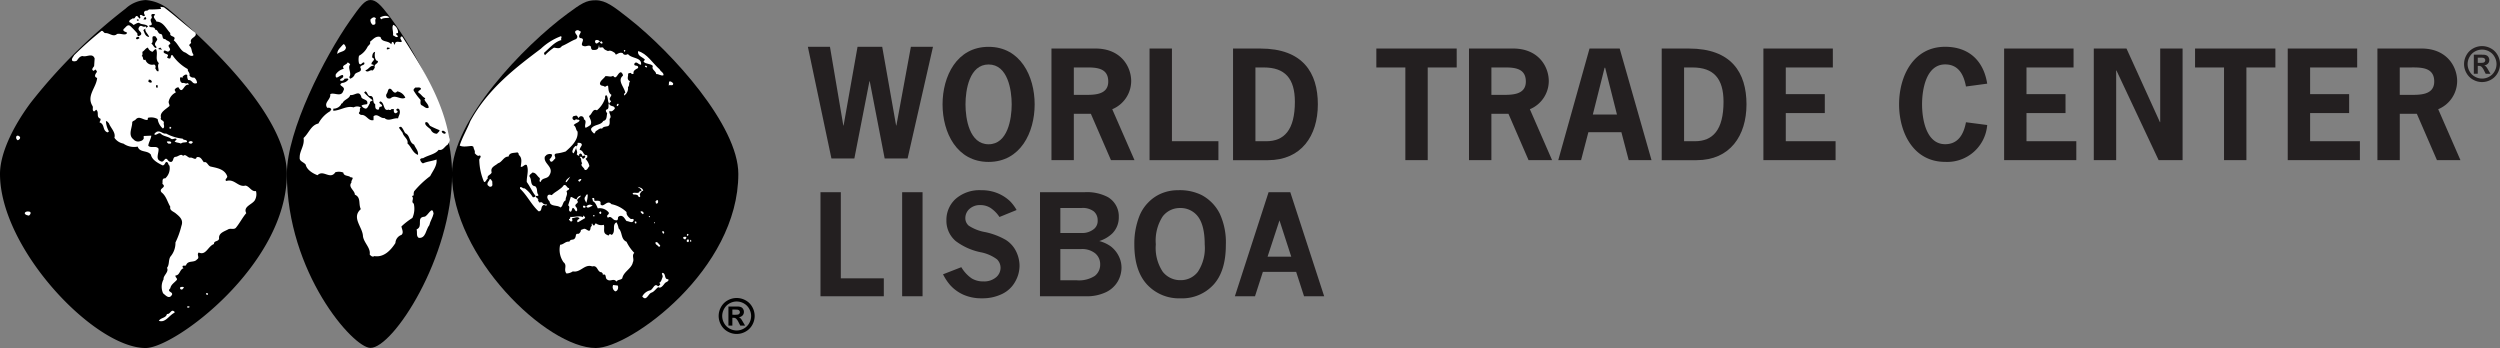 <svg id="LOGO_black" xmlns="http://www.w3.org/2000/svg" width="377.988" height="52.619" viewBox="0 0 377.988 52.619">
  <rect x="0" y="0" width="377.988" height="52.619" fill="#808080" stroke="none"/>
  <path id="Path_1207" data-name="Path 1207" d="M273.969-1951.025H270.5l-2.256-11.671H268.2l-2.28,11.671h-3.469L258.89-1967.9h3.341l2.016,11.889h.045L266.4-1967.9h3.731l2.1,11.889h.044l2.19-11.889h3.341Z" transform="translate(-136.744 1974.98)" fill="#231f20"/>
  <g id="Group_1133" data-name="Group 1133" transform="translate(142.511 7.077)">
    <path id="Path_1208" data-name="Path 1208" d="M279.127-1959.2c0,2.169.585,6.031,3.491,6.031s3.493-3.862,3.493-6.031-.585-6.032-3.493-6.032-3.491,3.863-3.491,6.032m10.456,0c0,4.252-2.149,8.7-6.965,8.7s-6.96-4.447-6.96-8.7,2.145-8.7,6.96-8.7,6.965,4.448,6.965,8.7" transform="translate(-275.659 1967.904)" fill="#231f20"/>
    <path id="Path_1209" data-name="Path 1209" d="M294.072-1960.682c1.475,0,3.732.084,3.732-2.018,0-2.322-2.277-2.126-3.948-2.126H292.6v4.145Zm1.8-7.008c3.885,0,5.4,2.779,5.4,4.927a4.629,4.629,0,0,1-2.864,4.25l3.364,7.7h-3.557l-3.04-7.006H292.6v7.006h-3.383v-16.879Z" transform="translate(-272.753 1967.95)" fill="#231f20"/>
  </g>
  <path id="Path_1210" data-name="Path 1210" d="M304.814-1953.676h7.029v2.865H301.429v-16.878h3.385Z" transform="translate(-127.623 1975.026)" fill="#231f20"/>
  <g id="Group_1134" data-name="Group 1134" transform="translate(186.429 7.339)">
    <path id="Path_1211" data-name="Path 1211" d="M316.857-1953.675c2.692,0,4.317-1.693,4.317-5.966,0-3.536-1.518-5.186-4.685-5.186h-1.28v11.152Zm-.911-14.013c6.419,0,8.7,3.644,8.7,8.437,0,4.752-2.494,8.441-7.529,8.441h-5.294v-16.878Z" transform="translate(-311.823 1967.688)" fill="#231f20"/>
  </g>
  <path id="Path_1212" data-name="Path 1212" d="M341.815-1964.826h-4.383v14.014H334.05v-14.014h-4.386v-2.863h12.15Z" transform="translate(-121.568 1975.026)" fill="#231f20"/>
  <g id="Group_1135" data-name="Group 1135" transform="translate(222.11 7.337)">
    <path id="Path_1213" data-name="Path 1213" d="M346.063-1960.682c1.476,0,3.731.084,3.731-2.018,0-2.322-2.277-2.126-3.946-2.126h-1.261v4.145Zm1.8-7.008c3.883,0,5.4,2.779,5.4,4.927a4.634,4.634,0,0,1-2.861,4.25l3.36,7.7h-3.558l-3.038-7.006h-2.581v7.006H341.2v-16.879Z" transform="translate(-341.204 1967.69)" fill="#231f20"/>
  </g>
  <path id="Path_1214" data-name="Path 1214" d="M359.406-1964.783h-.087l-1.779,7.072h3.647Zm7.007,13.972h-3.448l-1.108-4.231h-4.989l-1.106,4.231h-3.449l4.728-16.878H361.6Z" transform="translate(-116.712 1975.026)" fill="#231f20"/>
  <g id="Group_1136" data-name="Group 1136" transform="translate(251.241 7.339)">
    <path id="Path_1215" data-name="Path 1215" d="M370.225-1953.675c2.689,0,4.315-1.693,4.315-5.966,0-3.536-1.518-5.186-4.684-5.186h-1.281v11.152Zm-.913-14.013c6.423,0,8.7,3.644,8.7,8.437,0,4.752-2.5,8.441-7.528,8.441h-5.291v-16.878Z" transform="translate(-365.192 1967.688)" fill="#231f20"/>
  </g>
  <path id="Path_1216" data-name="Path 1216" d="M388.354-1964.826h-7.116v4.033h5.9v2.865h-5.9v4.254h7.529v2.862H377.853v-16.877h10.5Z" transform="translate(-111.236 1975.026)" fill="#231f20"/>
  <g id="Group_1137" data-name="Group 1137" transform="translate(287.133 7.079)">
    <path id="Path_1217" data-name="Path 1217" d="M408.069-1956.081a6.06,6.06,0,0,1-6.357,5.575c-4.816,0-6.965-4.446-6.965-8.7s2.148-8.7,6.965-8.7c3.473,0,5.793,1.994,6.357,5.574l-3.211.432c-.325-1.756-1.105-3.34-3.147-3.34-2.906,0-3.491,3.861-3.491,6.03s.585,6.031,3.491,6.031c2.02,0,2.821-1.583,3.147-3.318Z" transform="translate(-394.747 1967.902)" fill="#231f20"/>
  </g>
  <path id="Path_1218" data-name="Path 1218" d="M418.322-1964.826h-7.116v4.033h5.9v2.865h-5.9v4.254h7.532v2.862H407.824v-16.877h10.5Z" transform="translate(-104.81 1975.026)" fill="#231f20"/>
  <path id="Path_1219" data-name="Path 1219" d="M423.931-1967.689l5.055,11.128h.042v-11.128h3.385v16.878h-3.622l-6.378-13.56h-.042v13.56h-3.385v-16.878Z" transform="translate(-102.416 1975.026)" fill="#231f20"/>
  <path id="Path_1220" data-name="Path 1220" d="M443.742-1964.826h-4.383v14.014h-3.385v-14.014h-4.38v-2.863h12.147Z" transform="translate(-99.713 1975.026)" fill="#231f20"/>
  <path id="Path_1221" data-name="Path 1221" d="M453.633-1964.826h-7.116v4.033h5.9v2.865h-5.9v4.254h7.527v2.862H443.132v-16.877h10.5Z" transform="translate(-97.239 1975.026)" fill="#231f20"/>
  <path id="Path_1222" data-name="Path 1222" d="M459.155-1960.682c1.475,0,3.734.084,3.734-2.018,0-2.322-2.281-2.126-3.951-2.126h-1.259v4.145Zm1.8-7.008c3.884,0,5.4,2.779,5.4,4.927a4.63,4.63,0,0,1-2.865,4.25l3.363,7.7H463.3l-3.04-7.006h-2.579v7.006H454.3v-16.879Z" transform="translate(-94.845 1975.026)" fill="#231f20"/>
  <g id="Group_1140" data-name="Group 1140" transform="translate(124.053 28.758)">
    <path id="Path_1269" data-name="Path 1269" d="M260.46-1949.8h3.075v13.016h6.5v2.714H260.46Z" transform="translate(-260.46 1950.104)" fill="#231f20"/>
    <path id="Path_1270" data-name="Path 1270" d="M270.628-1949.8h3.085v15.73h-3.085Z" transform="translate(-258.28 1950.104)" fill="#231f20"/>
    <path id="Path_1271" data-name="Path 1271" d="M278.483-1938.411a5.388,5.388,0,0,0,1.537,1.675,3.275,3.275,0,0,0,1.783.475,2.785,2.785,0,0,0,1.922-.613,1.87,1.87,0,0,0,.69-1.444,1.784,1.784,0,0,0-.544-1.285,6.036,6.036,0,0,0-2.479-1.07,9.4,9.4,0,0,1-3.754-1.686,4,4,0,0,1-1.409-3.105,4.282,4.282,0,0,1,1.409-3.285,5.477,5.477,0,0,1,3.866-1.3,6.311,6.311,0,0,1,2.494.467,6.135,6.135,0,0,1,1.856,1.2,6.363,6.363,0,0,1,.987,1.326L284.251-1946a4.9,4.9,0,0,0-1.347-1.366,2.822,2.822,0,0,0-1.531-.434,2.334,2.334,0,0,0-1.66.582,1.85,1.85,0,0,0-.623,1.4,1.483,1.483,0,0,0,.515,1.131,6.646,6.646,0,0,0,2.528.978,10.668,10.668,0,0,1,3.07,1.171,4.259,4.259,0,0,1,1.563,1.738,5,5,0,0,1,.52,2.2,4.89,4.89,0,0,1-.669,2.395,4.426,4.426,0,0,1-1.986,1.851,6.729,6.729,0,0,1-3.021.648,6.7,6.7,0,0,1-2.8-.539,5.992,5.992,0,0,1-2.01-1.455,7.712,7.712,0,0,1-1.081-1.635Z" transform="translate(-257.189 1950.05)" fill="#231f20"/>
    <path id="Path_1272" data-name="Path 1272" d="M287.791-1949.8h6.7a6.792,6.792,0,0,1,3.546.73,3.363,3.363,0,0,1,1.667,3.021,3.433,3.433,0,0,1-1,2.5,5.066,5.066,0,0,1-1.954,1.132,5.409,5.409,0,0,1,1.677.76,4.152,4.152,0,0,1,1.244,1.47,3.919,3.919,0,0,1,.443,1.788,4.222,4.222,0,0,1-.557,2.073,4.079,4.079,0,0,1-1.768,1.629,6.667,6.667,0,0,1-3.085.628h-6.919Zm3.075,2.385v3.783h3.3a2.77,2.77,0,0,0,1.841-.657,1.561,1.561,0,0,0,.5-1.265,1.71,1.71,0,0,0-.585-1.347,2.751,2.751,0,0,0-1.841-.514Zm0,6.211v4.719h2.476a4.384,4.384,0,0,0,2.736-.663,2.141,2.141,0,0,0,.811-1.744,2.123,2.123,0,0,0-.741-1.655,3.15,3.15,0,0,0-2.158-.657Z" transform="translate(-254.6 1950.104)" fill="#231f20"/>
    <path id="Path_1273" data-name="Path 1273" d="M306.145-1950.05a7.468,7.468,0,0,1,3.578.74,6.468,6.468,0,0,1,2.714,2.776,10.358,10.358,0,0,1,.935,4.751q0,3.99-1.881,6.034a6.435,6.435,0,0,1-4.975,2.046,6.565,6.565,0,0,1-5.054-2.082q-1.927-2.082-1.927-6.082a11.327,11.327,0,0,1,.782-4.318,6.156,6.156,0,0,1,1.29-1.975,5.982,5.982,0,0,1,2.024-1.4A6.431,6.431,0,0,1,306.145-1950.05Zm.308,2.694a3.252,3.252,0,0,0-2.633,1.275,6.718,6.718,0,0,0-1.037,4.215,6.5,6.5,0,0,0,1.053,4.153,3.351,3.351,0,0,0,2.7,1.264,3.234,3.234,0,0,0,2.6-1.258,6.5,6.5,0,0,0,1.04-4.129q0-3.208-1.264-4.514A3.283,3.283,0,0,0,306.454-1947.356Z" transform="translate(-252.082 1950.05)" fill="#231f20"/>
    <path id="Path_1274" data-name="Path 1274" d="M317.148-1949.8h3.283l5.121,15.73h-3.043l-1.194-3.69h-5.029l-1.191,3.69h-3.043Zm1.648,4.257-1.8,5.49h3.58Z" transform="translate(-249.398 1950.104)" fill="#231f20"/>
  </g>
  <path id="Path_1275" data-name="Path 1275" d="M467.158-1966.245h.238a5.21,5.21,0,0,1,.537.017.439.439,0,0,1,.262.127.347.347,0,0,1,.095.247.364.364,0,0,1-.084.237.4.4,0,0,1-.242.135,3.465,3.465,0,0,1-.568.026h-.238Zm0,2.429V-1965h.153a.65.65,0,0,1,.406.123,1.959,1.959,0,0,1,.4.6l.24.469h.725l-.341-.583c-.12-.205-.191-.322-.212-.351a1.408,1.408,0,0,0-.2-.225.746.746,0,0,0-.2-.105.919.919,0,0,0,.574-.276.763.763,0,0,0,.2-.538.8.8,0,0,0-.108-.409.72.72,0,0,0-.27-.278,1.143,1.143,0,0,0-.449-.115c-.067,0-.376-.007-.928-.007h-.585v2.888Zm1.724-3.365a2.05,2.05,0,0,1,.814.808,2.213,2.213,0,0,1,.3,1.1,2.188,2.188,0,0,1-.291,1.089,2.051,2.051,0,0,1-.809.81,2.167,2.167,0,0,1-1.087.292,2.17,2.17,0,0,1-1.087-.292,2.043,2.043,0,0,1-.809-.81,2.21,2.21,0,0,1-.289-1.089,2.213,2.213,0,0,1,.3-1.1,2.059,2.059,0,0,1,.811-.808,2.209,2.209,0,0,1,1.077-.282,2.22,2.22,0,0,1,1.077.282m-2.424-.461a2.521,2.521,0,0,0-1.01,1,2.745,2.745,0,0,0-.368,1.366,2.736,2.736,0,0,0,.361,1.355,2.567,2.567,0,0,0,1.005,1.006,2.744,2.744,0,0,0,1.354.361,2.757,2.757,0,0,0,1.357-.361,2.572,2.572,0,0,0,1-1.006,2.736,2.736,0,0,0,.359-1.355,2.733,2.733,0,0,0-.368-1.366,2.511,2.511,0,0,0-1.009-1,2.772,2.772,0,0,0-1.343-.35,2.77,2.77,0,0,0-1.342.35" transform="translate(-92.533 1974.962)" fill="#231f20"/>
  <path id="Path_1276" data-name="Path 1276" d="M249.855-1934.881h.239a4.749,4.749,0,0,1,.536.017.424.424,0,0,1,.262.127.343.343,0,0,1,.1.245.362.362,0,0,1-.084.237.407.407,0,0,1-.242.135,3.5,3.5,0,0,1-.568.025h-.239Zm0,2.427v-1.185h.153a.65.65,0,0,1,.406.121,1.94,1.94,0,0,1,.4.595l.242.469h.724l-.341-.582c-.12-.207-.191-.323-.211-.351a1.292,1.292,0,0,0-.2-.225.77.77,0,0,0-.2-.107.919.919,0,0,0,.573-.276.757.757,0,0,0,.2-.537.8.8,0,0,0-.108-.411.718.718,0,0,0-.27-.278,1.165,1.165,0,0,0-.449-.115c-.066,0-.376-.006-.928-.006h-.585v2.886Zm1.726-3.364a2.05,2.05,0,0,1,.812.806,2.209,2.209,0,0,1,.3,1.1,2.206,2.206,0,0,1-.29,1.09,2.083,2.083,0,0,1-.809.81,2.182,2.182,0,0,1-1.088.292,2.188,2.188,0,0,1-1.087-.292,2.075,2.075,0,0,1-.809-.81,2.218,2.218,0,0,1-.289-1.09,2.209,2.209,0,0,1,.3-1.1,2.055,2.055,0,0,1,.811-.806,2.214,2.214,0,0,1,1.077-.283,2.229,2.229,0,0,1,1.078.283m-2.425-.463a2.531,2.531,0,0,0-1.01,1,2.758,2.758,0,0,0-.368,1.367,2.744,2.744,0,0,0,.361,1.354,2.567,2.567,0,0,0,1.006,1.006,2.736,2.736,0,0,0,1.354.361,2.741,2.741,0,0,0,1.357-.361,2.574,2.574,0,0,0,1.006-1.006,2.73,2.73,0,0,0,.359-1.354,2.746,2.746,0,0,0-.368-1.367,2.52,2.52,0,0,0-1.009-1,2.779,2.779,0,0,0-1.344-.35,2.773,2.773,0,0,0-1.342.35" transform="translate(-139.126 1981.686)"/>
  <g id="Group_2919" data-name="Group 2919" transform="translate(-64 -136.833)">
    <path id="Path_1972" data-name="Path 1972" d="M47.754,15.289a6.378,6.378,0,0,0-3.736-1.6,4.865,4.865,0,0,0-3.034,1.3A81.455,81.455,0,0,0,26.6,29.267c-2.81,3.8-4.6,7.769-4.6,10.71C22,51.274,36.261,66.3,44.018,66.3c4.42,0,21.352-12.628,21.352-26.323,0-8.692-11.843-19.817-17.617-24.688" transform="translate(42 123.152)"/>
    <path id="Path_1973" data-name="Path 1973" d="M86.1,16.02c-1.218-1.592-1.931-2.339-2.777-2.34-.861,0-1.564.948-3.062,3.077-3.863,5.5-9.575,16.655-9.575,23.219,0,14.887,10.008,26.305,12.637,26.305,3.435,0,12.342-13.733,12.342-26.305,0-8.975-6-19.283-9.566-23.956" transform="translate(36.688 123.153)"/>
    <path id="Path_1974" data-name="Path 1974" d="M125.476,16.494c-2.2-1.727-3.473-2.76-5.024-2.77-1.474-.01-2.194.492-4.322,2.057C109.568,20.61,98.7,31.906,98.7,39.981c0,12.472,14.366,26.322,21.757,26.322C125.637,66.3,142,54.484,142,39.981c0-7.288-10-18.366-16.525-23.488" transform="translate(33.632 123.148)"/>
    <path id="Path_1975" data-name="Path 1975" d="M87.942,16.63c-.478.133-.854-.029-1.278.265-.054-.133-.188-.187-.135-.32.451-.187.989-.372,1.413.054" transform="translate(34.961 122.859)" fill="#fff"/>
    <path id="Path_1976" data-name="Path 1976" d="M85.708,16.79c-.32.347.266.986-.506.962a.889.889,0,0,1-.32-.829c.238-.213.533-.479.826-.133" transform="translate(35.141 122.832)" fill="#fff"/>
    <path id="Path_1977" data-name="Path 1977" d="M89.454,19.09c-.08.133-.186-.028-.268.133-.053.187.188.268.268.4-.268.321-.509-.083-.772-.134.106-.588-.242-1.2.053-1.6a1.31,1.31,0,0,1,.719,1.2" transform="translate(34.732 122.693)" fill="#fff"/>
    <path id="Path_1978" data-name="Path 1978" d="M80.56,21.692c-.082.692-.982.549-1.3.978-.106-.564.553-1.086.9-1.489.267,0,.3.349.4.51" transform="translate(35.754 122.334)" fill="#fff"/>
    <path id="Path_1979" data-name="Path 1979" d="M95.264,49.882c-.132.615-.506,1.122-.639,1.739-.537.637-.508,2.027-1.6,1.917-.425-.29-.184-.77-.321-1.28,1.068-.452-.132-1.813,1.175-1.919.508-.028,1.2-1.818,1.388-.457" transform="translate(34.286 119.259)" fill="#fff"/>
    <path id="Path_1980" data-name="Path 1980" d="M94.328,34.253a.526.526,0,0,0,.506.321l.136-.136c-.111-.159-.484-.505-.642-.184M88.19,33.53a.353.353,0,0,0-.321.137l.559.771c.108.589.909.961.723,1.6.614.534.774,1.441,1.6,1.734.078-.638-.4-1.039-.586-1.547-.829-.372-.535-1.36-1.336-1.735-.24-.322-.32-.694-.64-.963m3.708-.69c-.265.4.482.8.776,1.092a.965.965,0,0,0,.96.641c.108-.187.372-.3.372-.535a13.245,13.245,0,0,1-1.413-.642c-.214-.185-.3-.666-.7-.557m-9.1-4.673-.188.186A8.6,8.6,0,0,0,83.893,29.5c-.108.187-.508.134-.4.454-.214.265-.322.773-.641.827a.873.873,0,0,1-.641-.454c.241-.186.641-.161.855-.238.186-.693-.535-.614-.855-.964-.321-1.253-.984-.293-1.708-.4-.161.589-.906.643-1.174,1.231-.158.053-.186.08-.24.24a1.337,1.337,0,0,1-1.148.587V31.1c1.07-.029,2-.8,3.071-.509a1.128,1.128,0,0,1,1.092,0c-.294.241,0,.509-.267.775-.1.239.186.239.267.373.854-.135,1.095.988,1.923.774V31.93c.64-.478,1.014.375,1.654.268.617.587,1.335-.053,2.055.053.078-.4.372-.72.24-1.2-.024-.19-.266-.372-.426-.214-.294.268.212.186.106.455-.054.107-.16.107-.241.185-.4,0-.318-.427-.318-.641-.162.054-.376-.078-.454.135-.108,0-.266.051-.322-.054-.853.374-.585-1.094-1.281-1.228-.374.238.184.4.268.586.026.106-.084.164-.134.241-.482-.159-.108.559-.59.4-.4-.106-.266-.588-.319-.826-.48-.243-.052-1.041-.641-1.229-.534.106-.455-.562-.826-.694m3.9-.323c-.533-.319-.453.454-.695.7a.5.5,0,0,0,.188.693c.159,0,.347.053.454-.052.719-.59,1.466.344,2.187-.056a1.615,1.615,0,0,0-1.229-.959c-.374.478-.666-.056-.906-.323m3.655-.266c-.08.108-.371.266-.24.51a9.476,9.476,0,0,0,1.014,1.36c.056.188-.132.643.188.828.347.132.641.56,1.041.373v-.132c-.08-.48-.506-.722-.641-1.148l.108-.054v-.131c-.429-.188-.588-.59-1.015-.829-.108-.376.427-.32.376-.641-.188-.241-.564-.079-.83-.135m-6.539-4.537c.773.347-.32.668-.052,1.066h.183a.223.223,0,0,1,.084.216c-.482-.134-.775.563-1.227.641l.052.108c.4.291.615-.241,1.042-.055a1.668,1.668,0,0,0,.321-.455c-.188-.586.586-.531.452-1.013h-.134c-.372-.266-.372-.986-.266-1.362-.4.081-.428.51-.454.854m2.323-1.547L86,21.76c.188.161.347-.052.507-.08-.054-.186-.294-.052-.372-.186m2.241-1.6c3.1,4.857,6.087,9.583,7.1,15.319.214.377-.08.723-.241,1.015-.454.24-.719.962-1.36.772-.508.7-1.6.8-2.377,1.286-.159-.056-.294.053-.426.132a.771.771,0,0,0,.426.64c.641-.292,1.415-.346,2.054-.586.11.934-.559,1.707-.959,2.507a14.238,14.238,0,0,0-2.428,2.3,1.285,1.285,0,0,0-.055.639c-.131-.052-.186.054-.266.135.374.319-.214.8.266,1.093a3.4,3.4,0,0,1-.211,2.163,10.572,10.572,0,0,0-1.654,1.282c.049.4.4.933,0,1.279a1.362,1.362,0,0,0-.91,1.228c-.719,1.123-1.763,2.216-3.2,1.976-.266.214-.56-.08-.693-.242.186-.985-.884-1.762-1.016-2.773-.053-1.389-1.787-2.8-.321-4.084-.4-.775.082-1.76-.908-2.19.031-.613-1.093-1.147-.505-1.84-.134-.321.56-.8-.134-.774-.266-.323-1.041-.134-1.1-.722a1.858,1.858,0,0,0-1.2-.053c-.8,1.2-1.815-.454-2.7.452-.719-.265-1.628-.827-1.787-1.6-.323-.427-.989-.48-.909-1.095-.026-.987.774-1.789.586-2.936.8-.72,1.123-1.947,2.243-2.186a4.625,4.625,0,0,1,1.787-1.87c-.027-.107.216-.158.135-.321-.135-.241-.374-.187-.586-.187-.588-.8.586-1.251.451-2.055.562-.347,1.656.534,1.975-.505.482-.724-1.013-.75-.184-1.2a1.223,1.223,0,0,0,.959-.533c-.1-.241-.372-.083-.586-.109a.456.456,0,0,1-.693.241c.025-.32.668-.295.453-.774-.4-.16-1.2.961-1.092-.108a2.013,2.013,0,0,1,1.226-.853c-.426-.586.454-.561.56-.96a.617.617,0,0,1,.4.317c-.453.483.295,1.337-.132,1.872a.5.5,0,0,0,.132.265,1.123,1.123,0,0,0,.642-.533c.159-.589,1.331-.321.878-1.2.081-.4.8-.24.59-.719-.319-.081-.482.559-.776.134a2.437,2.437,0,0,1,0-1.147,3.1,3.1,0,0,0,1.282-1.335c.134-.268.535-.4.374-.775.451-.346.884-.96,1.6-.721.183.855,1.172.478,1.6,1.092.108-.1.052-.453.32-.32.082.135.106.3.266.4-.054-1.041,1.548.185.827-.907-.025-.161.026-.427.267-.321" transform="translate(36.451 122.478)" fill="#fff"/>
    <path id="Path_1981" data-name="Path 1981" d="M120.639,38.252c-.08.238-.318.453-.318.746.612.078.5.879,1.065.773.135.082.056.216.084.321l-.27.268a2.162,2.162,0,0,1,.586,1.095c-.238.185-.292.666-.718.559-.054-.373-.747-.614-.374-1.013-.268-.322,0-.641-.372-.909.024-.105.158-.053.238-.053.188.08.106.375.4.241.053-.106.24-.16.185-.319-.1-.245-.265-.027-.4,0-.053-.161-.108-.4-.322-.427l-.184.105v.215c-.162.052-.268-.109-.376-.215.294-.455-.428-.934.134-1.386v-.322c.266-.026.641-.026.641.322" transform="translate(31.332 120.508)" fill="#fff"/>
    <path id="Path_1982" data-name="Path 1982" d="M130.974,45.979c-.294,0-.4.321-.533.505,0,.163.16.32,0,.454-.268.055-.188-.318-.428-.318-.212-.16-.641.079-.641-.269.321-.212.935.19,1.068-.322.08,0,.214.054.266-.051-.028-.322-.374-.4-.584-.589.343.081.772.186.851.589" transform="translate(30.285 119.693)" fill="#fff"/>
    <path id="Path_1983" data-name="Path 1983" d="M133.64,47.746c0,.159.025.314-.135.4-.294.135-.186-.212-.268-.319.109-.108.3-.323.4-.078" transform="translate(29.864 119.448)" fill="#fff"/>
    <path id="Path_1984" data-name="Path 1984" d="M118.33,19.032c-.057.318-.456.641-.135.96,1.125.054-.321,1.095.643,1.229.317.106.772-.3,1.039.106a.464.464,0,0,0,.186.454c.456.025.827.054.965-.454v-.188c.289.026-.084.162.132.267.132.082.4-.079.559.055.16.32.456.374.72.505.376-.185.721.081,1.015.268.08.078.08.184.188.267.322-.162.641-.4,1.041-.215.135.322.506.267.774.132.56.723,2.107.455,1.977,1.6-.372.053-.7-.642-1.015-.135-.108.481.693.081.559.641-.24.16-.694.321-.694.721l.053.054a.3.3,0,0,1-.32.132c-.134-.294-.374-.107-.56-.053.108.373-.294.879.321,1.149-.239.239-.053.666-.321.878a1.314,1.314,0,0,1-.588,1.282v-.32c.106.053.134-.08.186-.109-.159-.853-1.254-1.841-.372-2.561.054-.239-.159-.428-.266-.535-.534,0-.694,1.282-1.2.535-.4.239-.693.028-1.173.053-.24.4-.8.667-.826,1.147.079.4.506.242.72.453.186.028.266-.211.506-.135.08.4,0,1.042.509,1.363-.08.375-.509.587-.054.959-.026.162-.32.242-.265.43.186.452.853.185.825.721-.212.211-.453.53-.772.317-.216.325.4.8,0,1.2-.028.4.108.91-.242,1.095-.32.106-.746.053-.906.4-.348-.16-.642.24-.959.373a.7.7,0,0,1-.244.373c-.184-.187-.506-.427-.453-.747.453-.693,1.469-.482,1.841-1.175.588-.109.48-.723.588-1.147-.108-.164-.294-.377-.132-.56.532-.109.212-.669.4-.963-.241-.372-.08-.906-.4-1.225-.323.1-.082.451-.242.641a4.018,4.018,0,0,1-1.174,1.651c-.668-.319-.723.615-1.2.854.133.427.477.829.239,1.336a3.258,3.258,0,0,1-.748.454c-.292-.349.292-1.042-.268-1.284a.412.412,0,0,0-.639-.4l-.188.213c-.1-.213-.264-.508-.506-.321a.318.318,0,0,0-.32.507.356.356,0,0,0,.32.133c.134-.291.348,0,.562-.078l.132.133c-.214.347-.641.375-.906.694.4.24.294.694.586.961.16,1.252-.907,2.241-1.789,3.017a7.265,7.265,0,0,1-1.466.319c-.454.186,0,.48-.133.774-.216.134-.347.507-.641.454a.484.484,0,0,1-.187-.4.892.892,0,0,0,.373-.641c-.16-.186-.507-.134-.693-.053-.163.026-.266.215-.4.323-.294,1.067,1.415,1.523.722,2.75-.32.716-1.123.345-1.362,1.094-.374-.109.026-.429-.186-.641-.374-.271-.534-.828-1.092-.777-.136.214-.538.323-.378.643.347.426.028,1.334.828,1.414.454.4.135.909.509,1.335-.078.159-.241.135-.374.135-.186.265.32.238.24.5h.135c-.19.216.078.375.186.531.082-.129.212-.047.32-.077.186.212.454.454.719.268-.026.078.055.213-.077.238-.188,0-.318-.212-.508,0-.321.24-.082.881-.641.857-1.124-1.041-1.707-2.4-2.8-3.418-.024-.586.427.054.7-.052a4.528,4.528,0,0,1,1.226,1.334.366.366,0,0,0,.429-.185c-.506-.616-.829-1.416-1.336-2.109-.024-.936.348-1.686,0-2.564-.343-.186-.535.347-.907.268.054-.588.292-1.335-.322-1.817.082-.158-.078-.266-.184-.372-.482.134-1.2-.027-1.335.641-.75-.027-.964.853-1.6,1.013-.372.374-1.2.56-.959,1.363-.08.425-.748.4-.586.959-.242.131-.242.509-.562.509a8.9,8.9,0,0,1-.721-3.259c-.081-.291.427-.53.08-.772-.322.242-.614-.188-.772-.321.106-.4-.163-.559-.188-.961l-.216-.133c-.506,0-1.36.225-1.867-.067.374-1.2,1.148-2.523,1.6-3.67,2.682-4.956,6.985-8.186,10.663-10.956a8.976,8.976,0,0,1,3.057-1.907c.215.212-.134.4.08.585-1.039.241-1.842,1.254-2.639,1.923-.03.158.079.267.13.374a7.973,7.973,0,0,1,1.362-1.147c.453.052.881.238,1.2-.241.748-.3,1.39-.774,2.111-1.042a.433.433,0,0,0,.214-.453c-.079-.267-.641-.667-.079-.884.292-.1.4.161.64.19" transform="translate(33.491 122.593)" fill="#fff"/>
    <path id="Path_1985" data-name="Path 1985" d="M123.72,20.811c.079-.051.159-.184.267-.132.053.081.16.159.131.266-.211.188-.319-.053-.451-.185-.216.024-.429.451-.641.106-.269-.587.693-.48.693-.055" transform="translate(30.983 122.413)" fill="#fff"/>
    <path id="Path_1986" data-name="Path 1986" d="M128.094,22.225l-.053.187c-.106.024-.134-.082-.185-.135.052-.052.158-.213.238-.052" transform="translate(30.45 122.229)" fill="#fff"/>
    <path id="Path_1987" data-name="Path 1987" d="M133.564,25.129c.108.32.641.479.56.879-.372.135-.7-.211-1.095-.186-.052-.506-.771-.665-.506-1.228-.374-.4-1.015-.216-1.413-.641l.208-.321c-.371-.4-1.164-.535-1.028-1.281,1.36.373,2.154,1.787,3.273,2.777" transform="translate(30.187 122.207)" fill="#fff"/>
    <path id="Path_1988" data-name="Path 1988" d="M131.77,25.079a.37.37,0,0,1-.323-.134c.03-.241.376-.081.323.134" transform="translate(30.059 121.937)" fill="#fff"/>
    <path id="Path_1989" data-name="Path 1989" d="M136.159,27.8c.024.48-.482.135-.694.321.106-.213-.026-.559.186-.638a.747.747,0,0,1,.508.317" transform="translate(29.62 121.647)" fill="#fff"/>
    <path id="Path_1990" data-name="Path 1990" d="M126.873,31.282c.185.131-.028.267-.055.371l-.133-.051a.249.249,0,0,1,.188-.32" transform="translate(30.58 121.232)" fill="#fff"/>
    <path id="Path_1991" data-name="Path 1991" d="M119.78,38.468a4.411,4.411,0,0,1-.454,1.095c-.374-.161-.082-.587,0-.828.159-.108.24-.374.454-.267" transform="translate(31.402 120.451)" fill="#fff"/>
    <path id="Path_1992" data-name="Path 1992" d="M118.692,43.655a5.777,5.777,0,0,1-.56.828H118c.024-.377.454-.615.694-.828" transform="translate(31.526 119.883)" fill="#fff"/>
    <path id="Path_1993" data-name="Path 1993" d="M105.472,44.473c-.078.242.16.615-.212.748-.24.078-.347-.107-.506-.241-.135-.4.24-.585.318-.907.268-.026.268.267.4.4" transform="translate(32.974 119.837)" fill="#fff"/>
    <path id="Path_1994" data-name="Path 1994" d="M118.166,45.543c.106.32-.294.267-.374.507.241.481-.188.854-.134,1.337-.506.265-.32.8-.772,1.092-.482-.452-1.548-.05-1.657-.906-.186-.241-.426-.454-.32-.826.106-.3.454-.216.642-.135.559-.588,1.36-.827,1.839-1.523.43-.108.4.453.776.453" transform="translate(31.866 119.728)" fill="#fff"/>
    <path id="Path_1995" data-name="Path 1995" d="M121.686,46.681a3.657,3.657,0,0,1-.216,1.276c-.078-.237-.4-.559-.184-.9.132-.132.132-.429.4-.371" transform="translate(31.175 119.553)" fill="#fff"/>
    <path id="Path_1996" data-name="Path 1996" d="M120.341,46.888c-.057.294-.8.533-.456.883.054.319-.559.4-.318.773a.69.69,0,0,1,.214.588l-.135.134c-.239-.159-.239-.454-.506-.535-.213.163-.108.559-.4.586-.428-.265.108-.69-.32-.96.134-.425.266-.854.4-1.283.321.054.56.32.883.374a.744.744,0,0,1,.64-.561" transform="translate(31.48 119.529)" fill="#fff"/>
    <path id="Path_1997" data-name="Path 1997" d="M122.842,47.708c.372.024,1.092-.161.906.506.453.665,1.015-.776,1.657,0a4.573,4.573,0,0,1,2.295,1.2c-.056.453.32.8.641,1.041.159.026.371-.081.451.134-.157.638-.693.185-1.091.185-.242-.265-.374-.665-.747-.775a.513.513,0,0,0-.535.187c-.029.188,0,.559-.322.453-.482.083-.668-.772-1.2-.373a.275.275,0,0,1-.078-.4c.158-.108.292-.293.134-.453a1.731,1.731,0,0,0-1.6-.56c-.186-.4-.346-.909-.771-1.1.131-.131-.349-.585.21-.451l.056.4Z" transform="translate(31.034 119.486)" fill="#fff"/>
    <path id="Path_1998" data-name="Path 1998" d="M122.466,48.576c-.3.082-.67.427-.88.217l-.084-.082a.648.648,0,0,1,.964-.135" transform="translate(31.144 119.362)" fill="#fff"/>
    <path id="Path_1999" data-name="Path 1999" d="M121.335,48.813a.455.455,0,0,1-.268.1c-.106-.053-.184-.239-.053-.321.135-.025.348.054.321.217" transform="translate(31.204 119.344)" fill="#fff"/>
    <path id="Path_2000" data-name="Path 2000" d="M123.928,49.93c-.186.079-.186-.134-.266-.187l.212-.184a.224.224,0,0,1,.054.372" transform="translate(30.908 119.238)" fill="#fff"/>
    <path id="Path_2001" data-name="Path 2001" d="M131.158,49.74v.187l-.106.054c-.136-.134-.374-.241-.32-.427a.357.357,0,0,1,.426.185" transform="translate(30.138 119.24)" fill="#fff"/>
    <path id="Path_2002" data-name="Path 2002" d="M121,50.639l-1.094.639a.221.221,0,0,1-.054-.32c.054-.185.347-.105.266-.319-.319-.294-.693,0-1.041,0-.133.134.16.4-.133.506-.188.054-.241-.161-.374-.24v-.133c.106.026.133-.08.186-.134v-.187c.615.081,1.307-.242,1.922.051l.079-.319c-.024.187.266.187.242.455" transform="translate(31.464 119.17)" fill="#fff"/>
    <path id="Path_2003" data-name="Path 2003" d="M122.674,50.185h.186v.187h-.186v-.187Z" transform="translate(31.016 119.17)" fill="#fff"/>
    <path id="Path_2004" data-name="Path 2004" d="M132.266,50.52c-.082.029-.106-.077-.188-.133l.188-.054v.187Z" transform="translate(29.99 119.154)" fill="#fff"/>
    <path id="Path_2005" data-name="Path 2005" d="M129.979,51.345c-.026.078.026.187-.078.24-.136,0-.266-.213-.136-.322.082,0,.162,0,.215.082" transform="translate(30.248 119.053)" fill="#fff"/>
    <path id="Path_2006" data-name="Path 2006" d="M133.142,51.541h-.132v-.187c.052.052.158.078.132.187" transform="translate(29.888 119.042)" fill="#fff"/>
    <path id="Path_2007" data-name="Path 2007" d="M125.887,52.321c.616.587.294,1.628,1.2,2.029a6.143,6.143,0,0,0,1.174,1.68c-.428.4.027.935-.216,1.415-.186.986-1.415,1.413-1.6,2.43-.24.293-.668.157-.88.5-.429-.585-.907.079-1.415-.318-.347-.186-.026-.987-.694-.694.16-.136-.054-.293-.135-.4-.694,0-.559-1.123-1.415-.883-1.174-.428-1.76.989-2.935.747a1.844,1.844,0,0,1-.961.32c-.508-.588.187-1.2-.453-1.708a3.311,3.311,0,0,1-.507-2.642c.507,0,.829-.56,1.387-.453.24-.537.666-.083.908-.641.107-.186.029-.561.321-.561.268.081.428-.24.508-.4-.055-.24.239-.24.4-.321.429-.213.935.775,1.069-.106-.028-.267.374-.4.132-.642l.134-.078c.056.133.109.348.323.266.08-.079.08-.319.266-.266a1.331,1.331,0,0,0,1.148.187c.212.506-.268,1.282.56,1.547.053.082.134.054.212.054.028-.267.32-.186.428-.054.693-.535-.028-1.519.721-1.922a2.545,2.545,0,0,1,.318.909" transform="translate(31.642 119.036)" fill="#fff"/>
    <path id="Path_2008" data-name="Path 2008" d="M134.706,53.176l-.186.134c-.028-.134-.24-.267-.08-.4.213-.079.186.184.266.266" transform="translate(29.739 118.874)" fill="#fff"/>
    <path id="Path_2009" data-name="Path 2009" d="M138.819,53.547l-.184.135c-.136-.081-.054-.268.052-.323.056.054.16.081.133.187" transform="translate(29.282 118.823)" fill="#fff"/>
    <path id="Path_2010" data-name="Path 2010" d="M138.349,53.87c.188.108-.026.241-.05.373a.308.308,0,0,1-.322-.132c-.133-.294.216-.241.371-.241" transform="translate(29.349 118.769)" fill="#fff"/>
    <path id="Path_2011" data-name="Path 2011" d="M138.816,54.664c-.077.133-.184,0-.268-.054a.264.264,0,0,1,.192-.321c.156.053.156.293.077.375" transform="translate(29.285 118.723)" fill="#fff"/>
    <path id="Path_2012" data-name="Path 2012" d="M139.2,54.671c-.214-.082-.053-.19,0-.323.053.133.21.241,0,.323" transform="translate(29.225 118.716)" fill="#fff"/>
    <path id="Path_2013" data-name="Path 2013" d="M133.939,55.25c.056.185-.052.185-.188.24-.184-.294-.584-.321-.5-.7.345-.132.453.3.69.456" transform="translate(29.863 118.67)" fill="#fff"/>
    <path id="Path_2014" data-name="Path 2014" d="M134.924,60.944c.188.345-.372.4-.534.638-.212.267-.587.829-.96.563-.347.21-.587.667-1.015.825-.535.162-.772,1.388-1.415.588a1.8,1.8,0,0,1,1.1-.909c.532-.024.694-1.226,1.278-.641.132,0,.214-.159.32-.238.056-.106-.052-.189-.132-.268.32-.16.376-.585.508-.881.051-.215-.079-.347-.11-.534l.11-.107c.559.134.186,1.016.853.963" transform="translate(30.107 118.102)" fill="#fff"/>
    <path id="Path_2015" data-name="Path 2015" d="M126.742,62.13c.134.24.055.828-.374.879a.743.743,0,0,1-.322-.96l.7.081Z" transform="translate(30.656 117.876)" fill="#fff"/>
    <path id="Path_2016" data-name="Path 2016" d="M120.607,44.071a.6.6,0,0,1-.318.4c-.078-.078-.188-.159-.136-.265.136-.056.242-.188.454-.135" transform="translate(31.292 119.838)" fill="#fff"/>
    <path id="Path_2017" data-name="Path 2017" d="M119.271,47.6l-.054.136h-.08v-.217l.134.081" transform="translate(31.402 119.461)" fill="#fff"/>
    <path id="Path_2018" data-name="Path 2018" d="M45.893,26.684v.265c.053.054.079.16.186.134.106-.108.053-.267.053-.4ZM44.8,25.856l-.084.267c.136.135.35.266.536.106v-.053a.38.38,0,0,0-.453-.321M46.534,21c-.854.4.478.185.372.426L46.534,21Zm-1.868,0c-.374.1-.482.426-.83.638-.025.215.082.483-.131.641.372.056.027.749.587.56a1.046,1.046,0,0,0,1.282.719c.239.031.319.377.184.566.16.158.188.533.506.451.056-.425-.21-.773.056-1.227-.641-.56-.082-1.39-.428-2.109-.242,0-.348.269-.535.4A.982.982,0,0,1,44.666,21M42.05,19.636h-.322V19.5c.134-.029.188.079.322.133m1.013-.241c-.054.078-.266.078-.186.241.106.24.374.028.508-.053-.055-.187-.134-.24-.322-.187m2.749-.08c-.883-.24-.133.773-.641,1.095.294.133.426.719.774.642a.313.313,0,0,0-.134-.323c-.268-.427.241-.666.266-1.014l-.266-.4Zm-1.521-1.2-.321.242c.184.426.292.986.881,1.039-.136-.453-.7-.8-.56-1.281m-1.041-1.359h-.242c-.08.185.135.211.242.185v-.185Zm.96-.374-.241.374h.374a.22.22,0,0,0-.134-.374m1.092-.829-.052.106c-.186.08-.186-.106-.268-.185.108.028.268-.054.32.079m3.392,45.4c-.536-.534-.616.427-1.148.319-.16.666-.933.535-1.227,1.044,1.015.344,1.523-.829,2.375-1.229v-.135Zm2.241-.828c.026.108,0,.215-.133.188h-.188v-.188Zm2.511-1.866c.08.08.134.187.239.135l.079-.188c-.079-.08-.344-.134-.318.053m-3.792-1.07a.2.2,0,0,0,0,.374c.242.11.32-.159.454-.266-.082-.188-.294-.078-.454-.108M26.035,46.035c.08.292.4.317.641.372.159-.131.348-.345.186-.557-.266-.11-.721-.11-.827.185m24.77-10.7a.411.411,0,0,0,.453.185c.08-.081.188-.134.188-.241a.4.4,0,0,0-.641.055M47.547,35.2c-.054.16.134.215.188.322.16-.029.374.08.453-.107,0-.323-.482-.215-.641-.215m-22.74-.827a.449.449,0,0,0,.187.64c.162-.079.427-.241.321-.506-.135-.134-.321-.268-.508-.134M46,33.728c-.16.135-.425.241-.319.453.374.055.584-.372.909-.182.424.451,1.066.4,1.547.771.292.241.639-.214.88.106l-.32.322c.29.215.668.16.96.322.242-.241.614-.134.909-.241.052-.453-.512-.189-.642-.509A6.7,6.7,0,0,1,47.415,34c-.536.1-.8-.482-1.417-.271m2.189-.639c.026.107-.078.134-.135.188-.186,0-.132-.241-.052-.323l.186.135M47.095,14.912c1.6,1.2,3.148,2.616,4.748,3.843.348.719-.984.719-.639,1.524-.108.158-.346.239-.267.451.428.348.267.907.588,1.282V22.2c-.536.239-.882-.372-1.363-.508-.64-.321-.988-1.335-1.6-1.787.532-.747-.695-.43-.509-1.1-.584-.559-1.041-1.734-2.107-1.734-.053-.318-.694-.692-.188-1.014-.078-.159-.241-.134-.4-.134-.429.134.082.48-.186.693-.372.4.56,1.015-.32,1.041,0,.509.828,0,.906.642.454-.026.374.612.83.641.451.08.1.829.692.773.241.32.772.267.772.749-.747.32.4.719-.24,1.092-.215.241-.719-.454-.774.134.135.375,1.014.213.508.775a.486.486,0,0,0,.454.185c.212-.132.052-.585.374-.506A6.714,6.714,0,0,0,50.7,24.255c-.08.373.374.532.241.959a.7.7,0,0,0,.72.321,1.106,1.106,0,0,1,.429.828c-.748.294-.67-.507-1.335-.454a1.139,1.139,0,0,1-.135-.745c-.24-.216-.482.051-.694.184v.187c-.16.028-.294-.158-.4.054-.029.319.029.72.4.773.294-.081.426.187.774,0,.054.082.162.16.108.267-.752-.185-.882,1.578-1.523.374a.675.675,0,0,0-.586.4l.186.375a1.99,1.99,0,0,0-1.068,1.331c-.078.3.134.455.108.721-.506.479-1.521.96-1.283,1.735-.238.508.615.375.4.965.081.239.135.637-.133.692a2.327,2.327,0,0,1-.774-1.414,2.012,2.012,0,0,0-1.466-.19l-.054.322c-.641.08-1.253-.718-1.815-.053-.134.16-.372.16-.509.374.027.854-.694,1.947.188,2.613a.918.918,0,0,0,1.04.268.724.724,0,0,0,.508-.374v-.4l1.148-.053c-.054.531-.4.988-.456,1.521.4.453,1.2-.079,1.548.453.08.641-.506,1.55.27,1.869.613.4.641-.826,1.147-.134a.578.578,0,0,0,.507.268c.428-.188.188-.695.641-.776.4,0,.827-.56,1.147-.133.372-.372.667.241,1.042.269.371-.136.879.505,1.013-.082.641-.132.774.4,1.095.774.482-.187.588.534,1.012.641.883.213,2.111.347,2.51,1.467.081.292-.48.48-.133.721,1.227-.4,1.789.987,2.882.692.616.081.91.963,1.6.827a1.84,1.84,0,0,1-.188,1.417c-.425.639-1.789.935-1.279,1.923-.588.692-.962,1.465-1.548,2.188-.265.347-.8.079-1.15.24-.533.319-1.519.536-1.411,1.416-.08.507-.8.266-.773.826-.91.323-1.2,1.788-2.3,1.282-.373.321.213.775-.267,1.041-.429.56-1.361.081-1.655.879-.134.188-.64-.106-.508.323l.13.131c-.61.189-.53,1.07-1.223,1.1-.055.3.371.453.186.691-.347.4-.856.669-.962,1.229-.078.109-.24.215-.186.373.135.268.509.241.454.59-.426.772-.935.159-1.36-.19a2.381,2.381,0,0,1,.078-2.132c-.105-.537.856-1.094.508-1.711.4-.506.188-1.122.506-1.682a3.192,3.192,0,0,0,.776-2.159,12.305,12.305,0,0,0,.9-2.509c.35-.936-.29-1.416-.9-1.923-.3-.243-.934-.425-.776-.963-.454-.746-.61-1.625-1.333-2.184-.508-.644.878-.7.133-1.283.081-.294-.133-.881.428-.829a2.038,2.038,0,0,0,.641-1.923c-.241-.159-.135-.559-.506-.559-.188.159-.241.559-.562.507-.668-.347-1.573-.8-1.735-1.605-.532-.717-1.68-.265-2-1.225a2.809,2.809,0,0,1-2.16-.453,2.112,2.112,0,0,1-1.361-.883c.239-.8-.564-1.468-.829-2.187-.134-.107-.24-.347-.452-.321a3.616,3.616,0,0,0,.452,1.55c-.081.05-.134.159-.24.131-.776-.292-.348-1.225-1.176-1.494.028-.187.216-.321.135-.559-.723-.268-.135-.934-.642-1.36l-.318.265c-.374-.161-.082-.586-.242-.829-.96-1.572.589-2.774.7-4.242-.536-.16-.27-.588-.054-.882.054-.185-.108-.265-.216-.4l-.239.214c-.48-.163-.053-.534.054-.722l.078-1.148c-.321-.908-1.257-.159-1.814-.374-.428.028-.641.374-.882.7a.767.767,0,0,1-.641.053c-.266-.268.108-.616.241-.881a52.865,52.865,0,0,1,4.108-3.657c.27-.107.348.294.591.319.64-.053,1.2.666,1.784.135.536-.16,1.336.347,1.522-.188-.185-.159-.772-.213-.5-.586.292-.213.559-.747.959-.451a14.384,14.384,0,0,1,1.095,1.143c0,.162-.027.322.132.4.164-.027.4-.107.456-.321,0-.428-.668-.535-.322-1.042.292-.478.561.138.962-.107.106.028.026.215.184.188l.19-.188c-.348-.4-.961-.214-1.336-.535-.347-.027-.559.215-.853.321a1.635,1.635,0,0,0-.64-.427c-.056-.372.347-.4.532-.585.4.188.323-.455.695-.321l.322.372c.347-.159-.162-.478.186-.559.24,0,.453.372.641.053-.188-.241-.241-.584.134-.693a.491.491,0,0,0,.454-.185,13.971,13.971,0,0,0,1.839-.081l-.1-.323.56.081Z" transform="translate(41.701 123.027)" fill="#fff"/>
  </g>
</svg>

